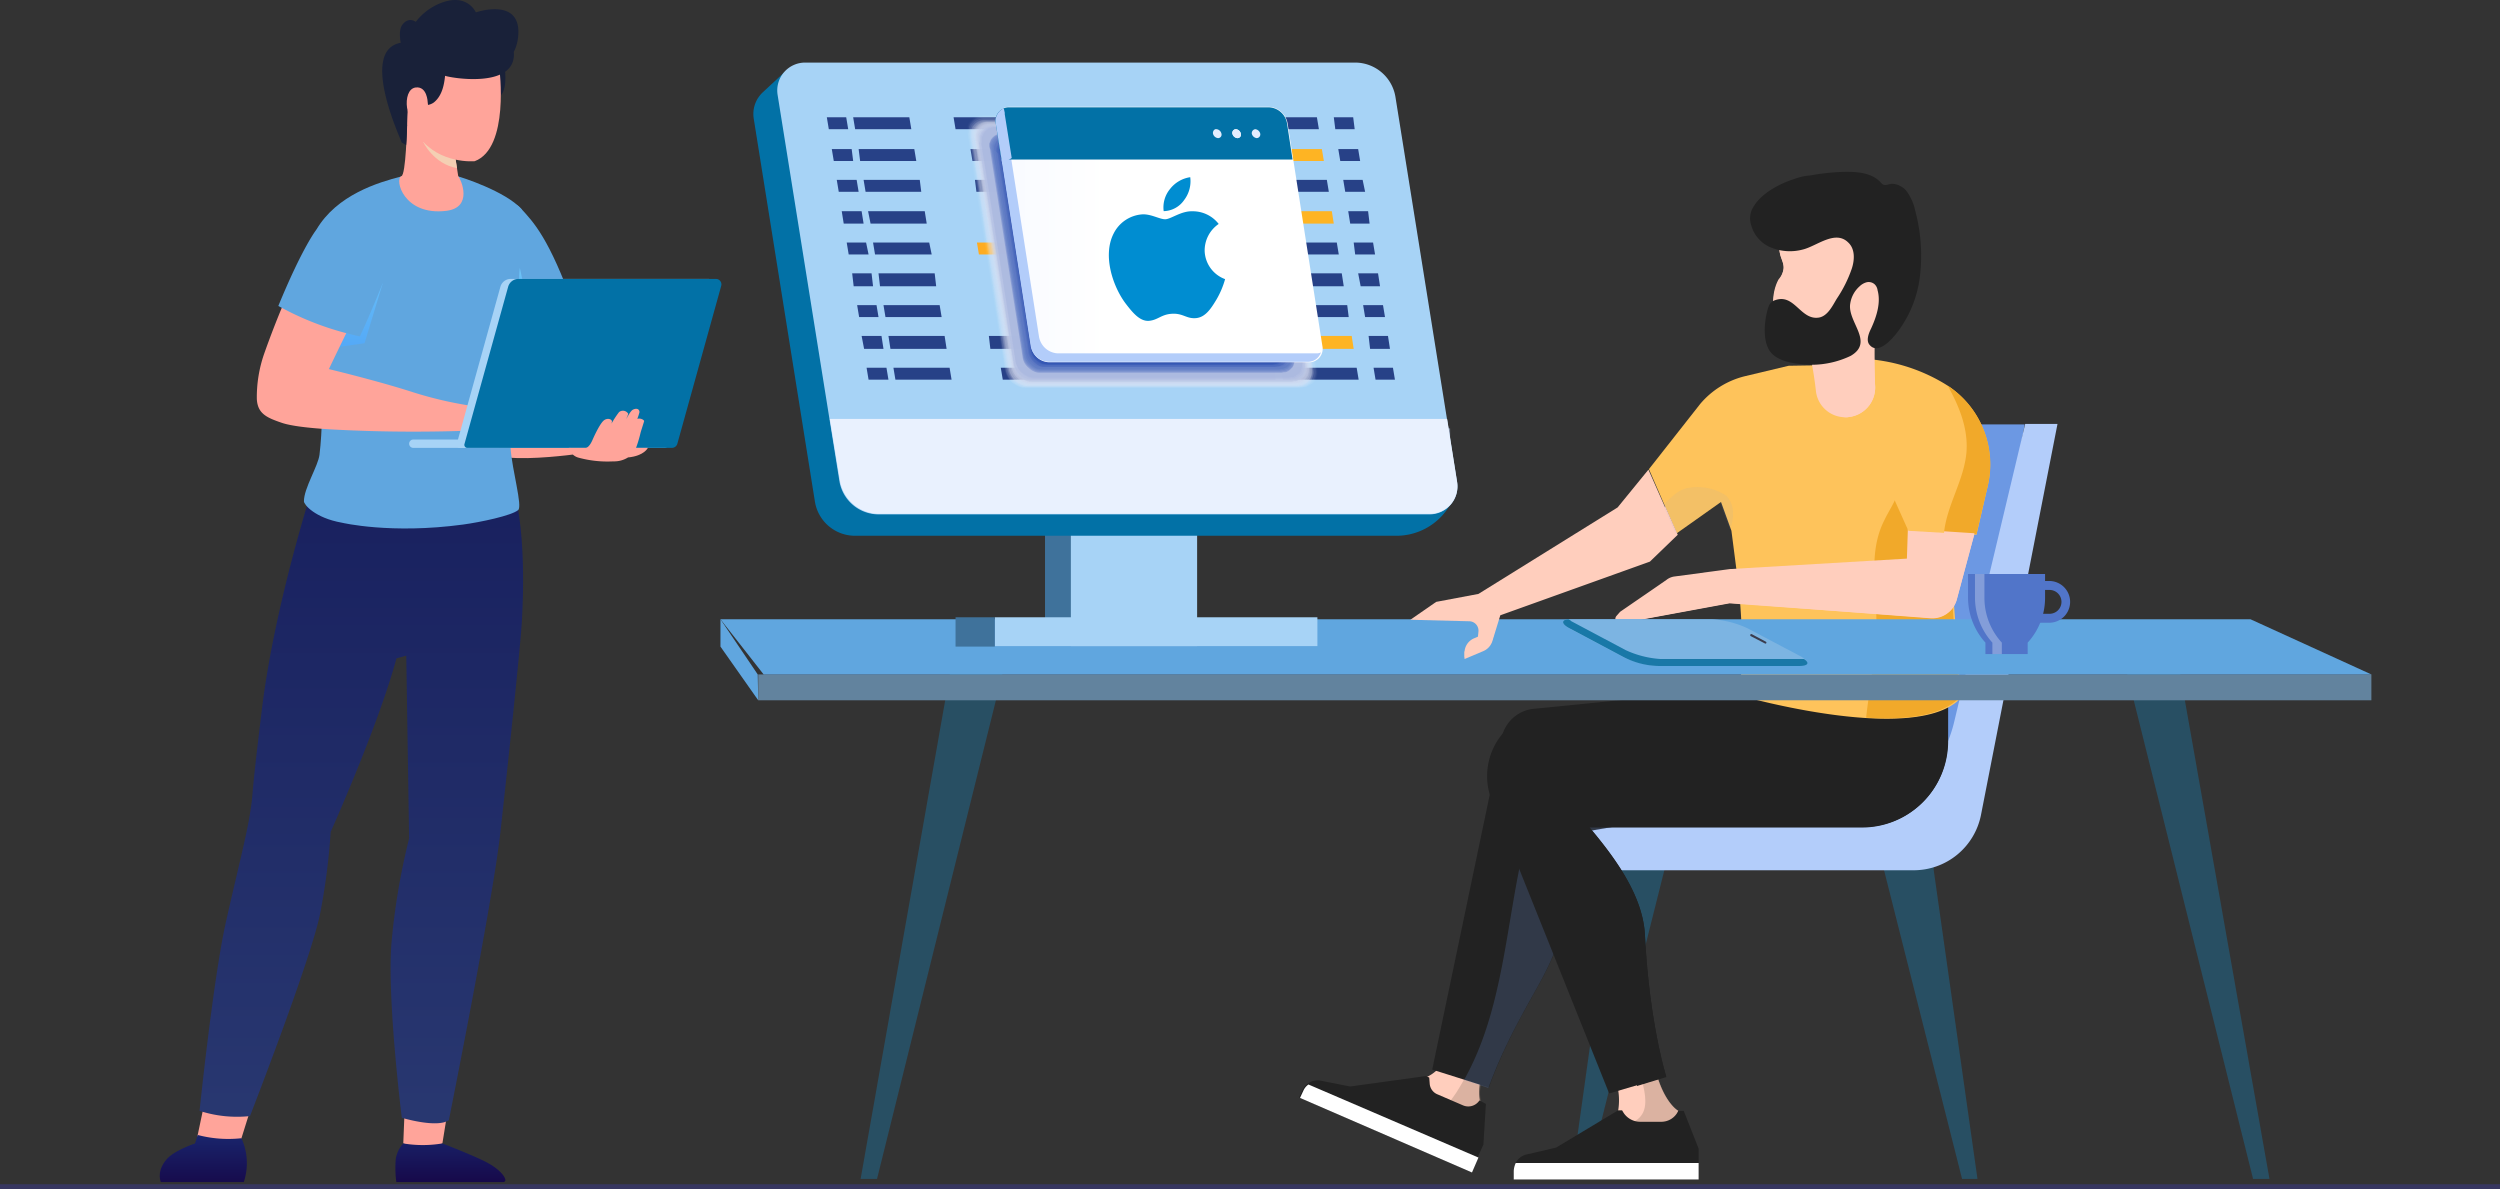<svg xmlns="http://www.w3.org/2000/svg" xmlns:xlink="http://www.w3.org/1999/xlink" width="570" height="271.11" viewBox="0 0 570 271.11">
  <rect x="0" y="0" width="570" height="271.11" fill="#333333" stroke="none"/>
  <defs>
    <linearGradient id="linear-gradient" x1="-15.671" y1="1.872" x2="-14.663" y2="1.872" gradientUnits="objectBoundingBox">
      <stop offset="0" stop-color="#e3edfe"/>
      <stop offset="1" stop-color="#bfd5fb"/>
    </linearGradient>
    <linearGradient id="linear-gradient-2" x1="-18.231" y1="2.01" x2="-17.239" y2="2.01" xlink:href="#linear-gradient"/>
    <linearGradient id="linear-gradient-3" x1="-12.32" y1="-2.276" x2="-13.146" y2="-3.407" gradientUnits="objectBoundingBox">
      <stop offset="0" stop-color="#284f63"/>
      <stop offset="1" stop-color="#3457b4"/>
    </linearGradient>
    <linearGradient id="linear-gradient-5" x1="-63.632" y1="-3.521" x2="-62.623" y2="-3.521" gradientUnits="objectBoundingBox">
      <stop offset="0.004" stop-color="#2842a2"/>
      <stop offset="0.337" stop-color="#3754b0"/>
      <stop offset="1" stop-color="#5175c9"/>
    </linearGradient>
    <linearGradient id="linear-gradient-6" x1="-26.281" y1="-1.904" x2="-25.281" y2="-1.904" xlink:href="#linear-gradient-5"/>
    <linearGradient id="linear-gradient-7" x1="-0.848" y1="45.664" x2="0.15" y2="45.664" gradientUnits="objectBoundingBox">
      <stop offset="0" stop-color="#fc7318"/>
      <stop offset="1" stop-color="#feb423"/>
    </linearGradient>
    <linearGradient id="linear-gradient-8" x1="-6.364" y1="61.347" x2="-5.367" y2="61.347" xlink:href="#linear-gradient-7"/>
    <linearGradient id="linear-gradient-9" x1="-12.131" y1="48.876" x2="-11.13" y2="48.876" xlink:href="#linear-gradient-7"/>
    <linearGradient id="linear-gradient-10" x1="-4.54" y1="27.656" x2="-3.536" y2="27.656" xlink:href="#linear-gradient-7"/>
    <linearGradient id="linear-gradient-11" x1="-0.662" y1="2.718" x2="0.339" y2="2.718" gradientUnits="objectBoundingBox">
      <stop offset="0" stop-color="#e9f1fe"/>
      <stop offset="1" stop-color="#fff"/>
    </linearGradient>
    <linearGradient id="linear-gradient-12" x1="-4.917" y1="-0.798" x2="-4.917" y2="1.191" gradientUnits="objectBoundingBox">
      <stop offset="0" stop-color="#1a2f79"/>
      <stop offset="1" stop-color="#160545"/>
    </linearGradient>
    <linearGradient id="linear-gradient-13" x1="6.55" y1="0.965" x2="6.55" y2="-0.276" gradientUnits="objectBoundingBox">
      <stop offset="0" stop-color="#283770"/>
      <stop offset="1" stop-color="#141a5a"/>
    </linearGradient>
    <linearGradient id="linear-gradient-14" x1="-0.678" y1="-0.404" x2="-0.678" y2="1.243" xlink:href="#linear-gradient-12"/>
    <linearGradient id="linear-gradient-15" x1="-32.513" y1="0.127" x2="-32.513" y2="1.272" gradientUnits="objectBoundingBox">
      <stop offset="0" stop-color="#6ec4f7"/>
      <stop offset="1" stop-color="#398ef6"/>
    </linearGradient>
    <linearGradient id="linear-gradient-16" x1="52.892" y1="-0.21" x2="54.599" y2="1.367" gradientUnits="objectBoundingBox">
      <stop offset="0" stop-color="#f4cfb3"/>
      <stop offset="1" stop-color="#f2bb9b"/>
    </linearGradient>
    <linearGradient id="linear-gradient-17" x1="-6.862" y1="-0.475" x2="-6.862" y2="2.443" xlink:href="#linear-gradient-15"/>
  </defs>
  <g id="IT_Service_Saudi_Arabia_ic_10" transform="translate(-800 -5097.734)">
    <g id="Hire_AngularJS_section_1" transform="translate(0 4125.055)">
      <g id="Group_300873" data-name="Group 300873">
        <g id="Hire_Bootstrap_section_1" transform="translate(0 -16.181)">
          <g id="Group_270231" data-name="Group 270231" transform="translate(0 28.348)">
            <rect id="Rectangle_158365" data-name="Rectangle 158365" width="570" height="1.103" transform="translate(800 1230.521)" fill="#373660"/>
          </g>
        </g>
        <g id="Group_300872" data-name="Group 300872" transform="translate(0 -7)">
          <g id="hire-wordpress-developer-1" transform="translate(1006.963 853.055)">
            <g id="Group_270233" data-name="Group 270233" transform="translate(-42.7 140.891)">
              <g id="pc" transform="translate(0 0)">
                <g id="Group_270230" data-name="Group 270230" transform="translate(0 0)">
                  <g id="XMLID_61_" transform="translate(153.896 80.688)" opacity="0.5">
                    <path id="Path_115922" data-name="Path 115922" d="M106.613,203.52V200.8h1.927v2.72h5.326v16.772H101.4V203.52Z" transform="translate(-101.4 -200.8)" fill="url(#linear-gradient)"/>
                    <rect id="XMLID_62_" width="1.7" height="16.772" transform="translate(0.907 2.72)" fill="#b3cdfa"/>
                  </g>
                  <g id="XMLID_64_" transform="translate(141.544 86.014)" opacity="0.5">
                    <path id="Path_115923" data-name="Path 115923" d="M94.466,207.54V205.5h1.36v2.04h3.853v12.126H90.5V207.54Z" transform="translate(-90.5 -205.5)" fill="url(#linear-gradient-2)"/>
                    <rect id="XMLID_75_" width="1.247" height="12.126" transform="translate(0.793 2.04)" fill="#b3cdfa"/>
                  </g>
                  <g id="Group_270219" data-name="Group 270219" transform="translate(0 24.909)">
                    <g id="XMLID_89_" transform="translate(194.014 57.479)">
                      <path id="Path_115958" data-name="Path 115958" d="M235.955,202.4H198.1l-29.8,95.874h51Z" transform="translate(-132.602 -202.287)" fill="#6c98e3"/>
                      <path id="XMLID_91_" d="M211.1,292.367l9.973,70.375h-3.513L199.2,290.1h11.786Z" transform="translate(-128.485 -190.6)" fill="url(#linear-gradient-3)"/>
                      <path id="XMLID_90_" d="M146.659,292.367,136.8,362.742h3.513L158.559,290.1H146.886Z" transform="translate(-136.8 -190.6)" fill="url(#linear-gradient-3)"/>
                      <path id="Path_115959" data-name="Path 115959" d="M143.4,293.641h50.883A30.417,30.417,0,0,0,223.861,270.3l16.206-68h7.366l-17.452,89.187a15.652,15.652,0,0,1-15.3,12.579H138.3v-5.44A5.208,5.208,0,0,1,143.4,293.641Z" transform="translate(-136.6 -202.3)" fill="#b3cdfa"/>
                    </g>
                    <g id="Group_270207" data-name="Group 270207" transform="translate(131.911 117.202)">
                      <path id="XMLID_88_" d="M108.658,340.926l10.2,3.06,1.02-3.513s-1.587-5.213,4.08-13.712c1.473-2.266-10.2-3.06-10.2-3.06s.34,8.273-6.006,11.333C106.391,335.6,108.658,340.926,108.658,340.926Z" transform="translate(-78.626 -245.845)" fill="#ffcebd"/>
                      <g id="XMLID_67_" transform="translate(33.431 78.875)" opacity="0.4">
                        <path id="Path_115960" data-name="Path 115960" d="M118.3,343.865l-6.8-2.04c.793-1.02,1.587-2.153,2.38-3.286a65.644,65.644,0,0,0,6.686-13.939c2.153.567,3.626,1.133,3.06,2.153-5.666,8.613-4.08,13.712-4.08,13.712Z" transform="translate(-111.5 -324.6)" fill="#a58877"/>
                      </g>
                      <path id="XMLID_66_" d="M208.64,276.985l-66.749,11.559s1.587,13.033-6.573,30.371c-2.833,6.006-8.953,14.959-13.6,27.651l-12.919-4.08,15.866-75.815a8.3,8.3,0,0,1,7.48-6.46L184.275,255Z" transform="translate(-78.429 -255)" fill="#222"/>
                      <g id="XMLID_63_" transform="translate(37.624 12.126)" opacity="0.2">
                        <path id="Path_115961" data-name="Path 115961" d="M129.026,289.612c.793-3.626,2.153-7.48,5.1-9.633,2.493-1.813,5.666-2.153,8.726-2.38a146.108,146.108,0,0,0,43.517-11.9l9.406,12.013-54.85,9.519s1.587,13.032-6.573,30.371c-2.833,6.006-8.953,14.959-13.6,27.651l-5.553-1.813C124.266,327.349,124.719,307.631,129.026,289.612Z" transform="translate(-115.2 -265.7)" fill="#6c98e3"/>
                      </g>
                      <path id="XMLID_60_" d="M149.226,348.578l10.2-3.173.793-3.173s-4.533-2.38-6.12-14.052c-.453-2.606-10.2,3.173-10.2,3.173a14.191,14.191,0,0,1,2.607,10.879C146.167,343.932,149.226,348.578,149.226,348.578Z" transform="translate(-73.751 -245.338)" fill="#ffcebd"/>
                      <g id="XMLID_58_" transform="translate(74.908 82.17)" opacity="0.4">
                        <path id="Path_115962" data-name="Path 115962" d="M153.54,328.179c1.7,11.673,6.12,14.052,6.12,14.052l-.793,3.173-10.2,3.173s-.227-.34-.567-.793c.34-.907,0-2.38.907-2.833,6.346-2.607,1.247-11.106.567-16.659C151.726,327.386,153.426,327.159,153.54,328.179Z" transform="translate(-148.1 -327.508)" fill="#a58877"/>
                      </g>
                      <path id="XMLID_57_" d="M224.962,255v12.579a19.54,19.54,0,0,1-19.605,19.605H143.141c6.12,7.253,12.239,15.752,12.692,24.592,1.02,20.172,4.873,32.3,4.873,32.3l-13.032,3.853-26.745-66.749a15.021,15.021,0,0,1,13.939-20.625h48.277l-.34-5.553Z" transform="translate(-76.959 -255)" fill="#222"/>
                      <path id="XMLID_56_" d="M163.957,340.513l3.4,8.613v6.913H125.2v-1.927a3.745,3.745,0,0,1,2.833-3.626l6.8-1.587L149,340.4h.907l.34.567a4.526,4.526,0,0,0,3.74,2.04h4.76a4.233,4.233,0,0,0,3.966-2.493h1.247Z" transform="translate(-76.243 -243.62)" fill="#222"/>
                      <path id="XMLID_55_" d="M167.357,351v3.74H125.2v-1.927a4.751,4.751,0,0,1,.453-1.813h41.7Z" transform="translate(-76.243 -242.207)" fill="#fff"/>
                      <path id="XMLID_54_" d="M124.61,339.846l-.567,9.293-2.833,6.233L82,338.373l.793-1.7a3.811,3.811,0,0,1,3.966-2.153l6.913,1.36L110.9,333.5l.793.34.113,1.473a2.846,2.846,0,0,0,1.813,2.38l5.78,2.493a3.036,3.036,0,0,0,3.74-1.133h0Z" transform="translate(-82 -244.539)" fill="#222"/>
                      <path id="XMLID_53_" d="M122.884,351.859l-1.473,3.4-39.211-17,.793-1.7a3.332,3.332,0,0,1,1.133-1.36Z" transform="translate(-81.973 -244.313)" fill="#fff"/>
                      <g id="XMLID_51_" transform="translate(59.959 0.113)">
                        <path id="Path_115963" data-name="Path 115963" d="M135.465,287.851c1.36-3.853,5.1-6.233,8.839-7.253,3.853-1.02,7.933-.907,11.786-1.02a110.925,110.925,0,0,0,23.685-2.833c6.346-1.36,12.579-3.4,17.905-7.026,4.986-3.513,8.953-8.613,10.086-14.619H222.84v12.579a19.54,19.54,0,0,1-19.605,19.605h-62.1c6.12,7.253,12.239,15.752,12.692,24.592,1.02,20.172,4.873,32.3,4.873,32.3l-6.686,2.04a100.1,100.1,0,0,0-1.473-14.166c-1.36-8.386-2.833-16.886-7.14-24.138C139.432,301.564,132.972,294.877,135.465,287.851Z" transform="translate(-134.909 -255.1)" fill="#222"/>
                      </g>
                    </g>
                    <g id="Group_270214" data-name="Group 270214" transform="translate(204.05)">
                      <path id="XMLID_50_" d="M184.245,190.627l-9.973,2.38a19.365,19.365,0,0,0-10.2,6.346L152.4,214.2l6.346,14.619,10.086-7.14,2.38,6.573,1.473,11.446a121.356,121.356,0,0,1,.68,22.212v3.966s40,11.446,50.2.453L219.6,214.085,198.41,190.4Z" transform="translate(-144.758 -146.407)" fill="#fec35b"/>
                      <g id="Group_270208" data-name="Group 270208" transform="translate(57.166 63.132)">
                        <path id="Path_115964" data-name="Path 115964" d="M198.14,239.486c-.34-5.553-.453-10.879,2.153-15.979,1.02-2.153,2.38-3.966,3.06-6.346a39.688,39.688,0,0,0,.793-5.1,6.377,6.377,0,0,1,2.606-4.306c1.813-1.02,3.286-.227,4.306,1.02.453.453,2.38,2.38,2.38,2.946,0,.453,3.966,52.243,3.966,52.243-3.966,4.306-12.466,5.213-21.305,4.646.907-8.273,2.72-16.546,2.266-24.932C198.367,242.433,198.253,240.959,198.14,239.486Z" transform="translate(-196.1 -207.288)" fill="#f1a92a"/>
                      </g>
                      <path id="XMLID_49_" d="M227.527,224.533l-4.08,15.186a5.772,5.772,0,0,1-6.006,4.08l-45.67-3.513-24.932,4.646a1.01,1.01,0,0,1-.907-1.7l.793-.907,10.539-7.253a3.725,3.725,0,0,1,1.813-.793l12.692-1.7,40.344-2.38.227-6.8Z" transform="translate(-145.656 -142.009)" fill="#ffcebd"/>
                      <path id="XMLID_48_" d="M192.983,189l3.173.227A39.907,39.907,0,0,1,214.4,194.78h0a21.553,21.553,0,0,1,10.086,23.232l-2.606,11.333-15.526-.907L194.23,201.466C194.116,201.239,188.9,191.38,192.983,189Z" transform="translate(-139.557 -146.593)" fill="#fec35b"/>
                      <path id="XMLID_47_" d="M200.239,176.1a177.549,177.549,0,0,0-.34,20.852,6.768,6.768,0,0,1-5.893,7.253h0a6.717,6.717,0,0,1-7.593-5.893c-.567-4.986-1.587-11.106-3.513-12.466Z" transform="translate(-140.693 -148.312)" fill="#ffcebd"/>
                      <g id="Group_270209" data-name="Group 270209" transform="translate(51.953 27.788)">
                        <path id="Path_115965" data-name="Path 115965" d="M199.093,176.1a177.551,177.551,0,0,0-.34,20.852,6.768,6.768,0,0,1-5.893,7.253,2.762,2.762,0,0,1-1.36,0,6.932,6.932,0,0,0,.567-1.36c1.02-3.626-.567-7.593.453-11.219.68-2.493,2.38-4.76,3.286-7.253a13.36,13.36,0,0,0,.113-6.346Z" transform="translate(-191.5 -176.1)" fill="#ffcebd"/>
                      </g>
                      <g id="XMLID_45_" transform="translate(36.051 5.839)">
                        <path id="Path_115966" data-name="Path 115966" d="M178.864,167.008a11.209,11.209,0,0,1,.793-2.946,48.882,48.882,0,0,1,3.06-5.553l.567.34a12.741,12.741,0,0,1,12.239-1.02,16.848,16.848,0,0,1,8.613,9.066,19.916,19.916,0,0,1-15.526,27.651c-2.38.34-5.213.113-6.8-1.7a11.6,11.6,0,0,1-1.587-2.493c-2.267-4.533-4.08-9.973-1.473-14.846a5.315,5.315,0,0,0,1.02-2.493c.113-1.133-.567-2.267-.793-3.286A7.337,7.337,0,0,1,178.864,167.008Z" transform="translate(-177.468 -156.732)" fill="#ffcebd"/>
                      </g>
                      <g id="Group_270210" data-name="Group 270210" transform="translate(74.958 48.753)">
                        <path id="Path_115967" data-name="Path 115967" d="M219.166,228.484l-7.366-.453V227.8c.793-6.346,4.646-11.9,5.1-18.245.34-5.326-1.7-10.313-4.306-14.959a21.429,21.429,0,0,1,9.179,22.778Z" transform="translate(-211.8 -194.6)" fill="#f1a92a"/>
                      </g>
                      <g id="Group_270211" data-name="Group 270211" transform="translate(1.41 81.958)">
                        <path id="Path_115968" data-name="Path 115968" d="M171.492,240.332,146.9,244.865a2.708,2.708,0,0,1,.567-1.587c1.247-1.927,3.966-1.927,6.233-1.927a35.25,35.25,0,0,0,9.066-1.473c3.06-.793,5.893-2.153,9.066-2.72a49.227,49.227,0,0,1,12.919-.34c5.78.453,11.673.793,17.565,1.133,3.173.227,6.346.453,9.406-.34s6.006-2.493,7.366-5.326c1.247-2.493,1.02-5.553,1.36-8.386l6.913.453-4.08,15.186a5.772,5.772,0,0,1-6.006,4.08Z" transform="translate(-146.9 -223.9)" fill="#ffcebd"/>
                      </g>
                      <g id="Group_270212" data-name="Group 270212" transform="translate(35.938 5.803)">
                        <path id="Path_115969" data-name="Path 115969" d="M179.784,172.906c.113-1.133-.567-2.267-.793-3.286a6.644,6.644,0,0,1-.113-2.606,11.209,11.209,0,0,1,.793-2.946,48.885,48.885,0,0,1,3.06-5.553l.567.34A12.079,12.079,0,0,1,189.3,156.7l4.986,7.366c-.227,1.927-1.927,3.06-3.626,3.853-2.153.907-4.193,1.813-6.346,2.946a16.589,16.589,0,0,0-1.473,1.02,5.773,5.773,0,0,0-.793,1.927,23.984,23.984,0,0,1-1.247,2.38c-.68.793-1.587,1.7-1.02,2.606.227.453.68.68.907.907,1.133,1.133,1.133,2.946.793,4.533-.34,1.473-.68,3.853-1.7,4.986-2.606-3.74-3.286-9.973-1.133-13.826A4.617,4.617,0,0,0,179.784,172.906Z" transform="translate(-177.369 -156.7)" fill="#ffcebd"/>
                      </g>
                      <g id="Group_270213" data-name="Group 270213" transform="translate(30.706)">
                        <path id="Path_115970" data-name="Path 115970" d="M173.6,159.422c1.927-3.173,6.346-5.326,9.293-6.233a12.956,12.956,0,0,1,3.626-.793,50.969,50.969,0,0,1,7.14-.793c3.286-.113,6.913.113,8.953,2.493.907,1.02,1.587.113,2.833.227a4.614,4.614,0,0,1,2.833,1.473,11.429,11.429,0,0,1,2.153,4.76,39.446,39.446,0,0,1,.907,15.866,26.1,26.1,0,0,1-4.08,10.426c-1.02,1.587-4.986,6.913-7.253,4.193-.793-.907-.34-2.38.34-3.74,1.247-2.72,2.267-5.893,1.473-8.726a2.237,2.237,0,0,0-.68-1.36,2.037,2.037,0,0,0-1.813-.453,3.653,3.653,0,0,0-1.587.907,6.562,6.562,0,0,0-2.153,3.966c-.68,4.193,5.553,8.726.113,11.9a20.8,20.8,0,0,1-9.066,2.04c-2.833-.113-6.913-.453-8.953-2.606-2.267-2.38-1.7-7.593-.793-10.426a5.526,5.526,0,0,1,.34-.793,2.376,2.376,0,0,1,1.247-.907c4.42-1.587,5.78,4.646,9.973,3.966,2.04-.34,3.173-2.833,4.08-4.306a29.362,29.362,0,0,0,3.4-6.8c.68-2.04.793-4.533-.793-6.006-2.946-2.946-7.14.793-10.313,1.587a11.4,11.4,0,0,1-7.026-.34,7.653,7.653,0,0,1-4.76-5.1A4.96,4.96,0,0,1,173.6,159.422Z" transform="translate(-172.752 -151.58)" fill="#222"/>
                      </g>
                    </g>
                    <g id="Group_270215" data-name="Group 270215" transform="translate(0 102.016)">
                      <path id="Path_115971" data-name="Path 115971" d="M214.406,246.807l21.532,121.825H232.2L201.6,245.9Z" transform="translate(117.239 -241.027)" fill="#284f63"/>
                      <path id="Path_115972" data-name="Path 115972" d="M15.332,246.807-6.2,368.632h3.74L28.024,245.9Z" transform="translate(38.158 -241.027)" fill="#284f63"/>
                      <path id="Path_115973" data-name="Path 115973" d="M-26.8,258.593H341V252.7H-26.8Z" transform="translate(35.413 -240.121)" fill="#62839e"/>
                      <path id="Path_115974" data-name="Path 115974" d="M342.008,254.179,314.447,241.6H-34.4l9.843,12.579Z" transform="translate(34.4 -241.6)" fill="#60a6df"/>
                      <path id="Path_115975" data-name="Path 115975" d="M-25.787,260.072-34.4,247.833V241.6l8.5,12.579Z" transform="translate(34.4 -241.6)" fill="#60a6df"/>
                    </g>
                    <path id="XMLID_44_" d="M158.683,211.5l-7.026,8.613-31.731,19.719-9.633,1.813-5.893,4.08,13.372.34a2.147,2.147,0,0,1,2.153,2.38l-.113,1.133-.793.34a3.557,3.557,0,0,0-2.267,3.286v1.133l4.306-1.813a3.7,3.7,0,0,0,2.04-2.267l1.587-5.78L158.8,232.239l6.346-6.12Z" transform="translate(52.896 -143.595)" fill="#ffcebd"/>
                    <g id="Group_270216" data-name="Group 270216" transform="translate(169.649 76.291)">
                      <path id="Path_115976" data-name="Path 115976" d="M121.646,247.118a7.192,7.192,0,0,0,.227-2.72,5.264,5.264,0,0,1,.68-2.606,10.549,10.549,0,0,1,3.74-2.946,33.711,33.711,0,0,1,5.326-2.72c4.306-1.587,8.613-3.966,13.146-4.986,1.36-.34,2.606-.567,3.966-.793a33.85,33.85,0,0,1,3.626-1.02,13.909,13.909,0,0,0,2.946-1.36c2.493-1.813,3.173-5.44,4.986-8.046a3.983,3.983,0,0,1,.793-1.02l2.833,6.46-6.346,6.12-34.111,12.239-1.813,5.893a3.67,3.67,0,0,1-2.04,2.267l-4.306,1.813v-1.7c1.02-.567,2.267-.907,3.286-1.473C119.833,249.5,121.08,248.591,121.646,247.118Z" transform="translate(-115.3 -218.9)" fill="#ffcebd"/>
                    </g>
                    <g id="Group_270218" data-name="Group 270218" transform="translate(214.979 71.782)" opacity="0.2">
                      <g id="Group_270217" data-name="Group 270217" transform="translate(0)" opacity="0.4">
                        <path id="Path_115977" data-name="Path 115977" d="M169.579,216.937a5.615,5.615,0,0,1,1.587,3.513,9.122,9.122,0,0,1-.567,3.853c0,.113-.113.227-.113.34l-2.267-6.12-10.086,7.14L155.3,219.2a15.442,15.442,0,0,1,1.927-1.927,8.734,8.734,0,0,1,3.06-1.927,12.069,12.069,0,0,1,9.293,1.587Z" transform="translate(-155.3 -214.921)" fill="#6c98e3"/>
                      </g>
                    </g>
                  </g>
                  <g id="Group_270221" data-name="Group 270221" transform="translate(192.105 126.925)">
                    <path id="Path_115978" data-name="Path 115978" d="M188.814,252.139c2.38,0,2.493-.907.567-2.04l-12.239-6.46a22.187,22.187,0,0,0-8.046-2.04H137.024c-2.38,0-2.493.793-.567,2.04l12.352,6.573a22.187,22.187,0,0,0,8.046,2.04l31.958-.113Z" transform="translate(-135.116 -241.6)" fill="#7cb4e2"/>
                    <path id="Path_115979" data-name="Path 115979" d="M136.342,241.6a2.372,2.372,0,0,1,.68.453l12.353,6.573a22.187,22.187,0,0,0,8.046,2.04h32.638c1.36.907.907,1.587-1.133,1.587H156.967a18.02,18.02,0,0,1-8.046-2.04l-12.352-6.573C134.642,242.62,134.755,241.713,136.342,241.6Z" transform="translate(-135.113 -241.6)" fill="#1978a7"/>
                    <g id="Group_270220" data-name="Group 270220" transform="translate(42.659 3.353)">
                      <path id="Path_115980" data-name="Path 115980" d="M176.205,246.759c.113,0,.227,0,.227-.113a.217.217,0,0,0-.113-.34l-3.173-1.7a.253.253,0,0,0-.227.453l3.286,1.7Z" transform="translate(-172.759 -244.559)" fill="#3a3c4e"/>
                    </g>
                  </g>
                  <g id="XMLID_33_" transform="translate(284.448 116.612)">
                    <g id="XMLID_40_" transform="translate(15.752 1.587)">
                      <g id="XMLID_41_">
                        <g id="XMLID_42_">
                          <path id="XMLID_43_" d="M230.5,243.419h2.833a4.76,4.76,0,0,0,0-9.519h-1.927v2.04h1.927a2.72,2.72,0,1,1,0,5.44H230.5Z" transform="translate(-230.5 -233.9)" fill="url(#linear-gradient-5)"/>
                        </g>
                      </g>
                    </g>
                    <g id="XMLID_37_">
                      <g id="XMLID_38_">
                        <path id="XMLID_39_" d="M216.6,232.5h17.565v5.44a15.11,15.11,0,0,1-3.966,10.2h0v2.606h-9.633v-2.606h0a15.327,15.327,0,0,1-3.966-10.2V232.5Z" transform="translate(-216.6 -232.5)" fill="url(#linear-gradient-6)"/>
                      </g>
                    </g>
                    <g id="XMLID_34_" transform="translate(1.587)" opacity="0.29">
                      <g id="XMLID_35_">
                        <path id="XMLID_36_" d="M220.153,232.5v5.44a15.11,15.11,0,0,0,3.966,10.2h0v2.606h-2.153v-2.606h0A15.327,15.327,0,0,1,218,237.94V232.5Z" transform="translate(-218 -232.5)" fill="#fff"/>
                      </g>
                    </g>
                  </g>
                  <g id="Group_270222" data-name="Group 270222" transform="translate(7.508)">
                    <rect id="Rectangle_159482" data-name="Rectangle 159482" width="33.658" height="38.757" transform="translate(66.494 92.247)" fill="#3f729b"/>
                    <path id="Path_115981" data-name="Path 115981" d="M36.1,251.811H64.885V210.9H36.1Z" transform="translate(36.287 -118.766)" fill="#a7d3f6"/>
                    <path id="Path_115982" data-name="Path 115982" d="M-4.572,237.22H119.067a14.123,14.123,0,0,0,11.333-6.006l1.587-2.38-18.925-86.808a9.338,9.338,0,0,0-9.066-7.819L-20.777,131.6l-4.873,4.533a6.74,6.74,0,0,0-2.04,6.006L-13.751,229.4A9.262,9.262,0,0,0-4.572,237.22Z" transform="translate(27.775 -129.333)" fill="#0271a6"/>
                    <path id="Path_115983" data-name="Path 115983" d="M.343,232.613H125.681a6.353,6.353,0,0,0,6.346-7.366l-14.052-87.827a9.338,9.338,0,0,0-9.066-7.819H-16.543a6.353,6.353,0,0,0-6.346,7.366l14.052,87.827A9.079,9.079,0,0,0,.343,232.613Z" transform="translate(28.413 -129.6)" fill="#a7d3f6"/>
                    <path id="Path_115984" data-name="Path 115984" d="M130.617,215.579a6.3,6.3,0,0,1-6.346,7.366H-1.067a9.062,9.062,0,0,1-9.066-7.819L-12.4,201.3H128.351Z" transform="translate(29.824 -120.045)" fill="#e9f1fe"/>
                    <path id="Path_115985" data-name="Path 115985" d="M20.8,247.773H94.348V241.2H20.8Z" transform="translate(34.248 -114.728)" fill="#a7d3f6"/>
                    <rect id="Rectangle_159483" data-name="Rectangle 159483" width="8.953" height="6.686" transform="translate(46.095 126.472)" fill="#3f729b"/>
                  </g>
                  <g id="Group_270224" data-name="Group 270224" transform="translate(24.252 12.466)">
                    <path id="Path_115987" data-name="Path 115987" d="M89.34,143.32h4.42l-.34-2.72H89Z" transform="translate(26.592 -140.6)" fill="#274187"/>
                    <path id="Path_115988" data-name="Path 115988" d="M90.353,149.72h4.533L94.433,147H89.9Z" transform="translate(26.712 -139.747)" fill="#274187"/>
                    <path id="Path_115989" data-name="Path 115989" d="M91.353,155.92h4.533l-.567-2.72H90.9Z" transform="translate(26.845 -138.921)" fill="#274187"/>
                    <path id="Path_115990" data-name="Path 115990" d="M92.353,162.333h4.42l-.34-2.833H91.9Z" transform="translate(26.979 -138.081)" fill="#274187"/>
                    <path id="Path_115991" data-name="Path 115991" d="M93.34,168.52h4.533l-.453-2.72H93Z" transform="translate(27.125 -137.242)" fill="#274187"/>
                    <path id="Path_115992" data-name="Path 115992" d="M94.467,174.946h4.42L98.433,172H93.9Z" transform="translate(27.245 -136.416)" fill="#274187"/>
                    <path id="Path_115993" data-name="Path 115993" d="M95.353,181.12h4.533l-.453-2.72H94.9Z" transform="translate(27.378 -135.563)" fill="#274187"/>
                    <path id="Path_115994" data-name="Path 115994" d="M96.34,187.546h4.533l-.453-2.946H96Z" transform="translate(27.525 -134.737)" fill="#274187"/>
                    <path id="Path_115995" data-name="Path 115995" d="M97.453,193.72h4.42L101.42,191H97Z" transform="translate(27.658 -133.884)" fill="#274187"/>
                    <path id="Path_115996" data-name="Path 115996" d="M-12.547,143.32h4.42l-.453-2.72H-13Z" transform="translate(13 -140.6)" fill="#274187"/>
                    <path id="Path_115997" data-name="Path 115997" d="M-11.547,149.72h4.42l-.34-2.72H-12Z" transform="translate(13.133 -139.747)" fill="#274187"/>
                    <path id="Path_115998" data-name="Path 115998" d="M-10.547,155.92h4.533l-.453-2.72H-11Z" transform="translate(13.267 -138.921)" fill="#274187"/>
                    <path id="Path_115999" data-name="Path 115999" d="M-9.547,162.333h4.533l-.453-2.833H-10Z" transform="translate(13.4 -138.081)" fill="#274187"/>
                    <path id="Path_116000" data-name="Path 116000" d="M-8.547,168.52h4.533l-.567-2.72H-9Z" transform="translate(13.533 -137.242)" fill="#274187"/>
                    <path id="Path_116001" data-name="Path 116001" d="M-7.56,174.946h4.42L-3.48,172H-7.9Z" transform="translate(13.68 -136.416)" fill="#274187"/>
                    <path id="Path_116002" data-name="Path 116002" d="M-6.447,181.12h4.42l-.453-2.72H-6.9Z" transform="translate(13.813 -135.563)" fill="#274187"/>
                    <path id="Path_116003" data-name="Path 116003" d="M-5.433,187.546h4.42l-.453-2.946H-6Z" transform="translate(13.933 -134.737)" fill="#274187"/>
                    <path id="Path_116004" data-name="Path 116004" d="M-4.547,193.72H-.014L-.467,191H-5Z" transform="translate(14.066 -133.884)" fill="#274187"/>
                    <path id="Path_116005" data-name="Path 116005" d="M-7.247,143.32H5.559l-.453-2.72H-7.7Z" transform="translate(13.706 -140.6)" fill="#274187"/>
                    <path id="Path_116006" data-name="Path 116006" d="M-6.26,149.72H6.546L6.092,147H-6.6Z" transform="translate(13.853 -139.747)" fill="#274187"/>
                    <path id="Path_116007" data-name="Path 116007" d="M-5.147,155.92H7.546l-.34-2.72H-5.6Z" transform="translate(13.986 -138.921)" fill="#274187"/>
                    <path id="Path_116008" data-name="Path 116008" d="M-4.133,162.333H8.672L8.219,159.5H-4.7Z" transform="translate(14.106 -138.081)" fill="#274187"/>
                    <path id="Path_116009" data-name="Path 116009" d="M-3.247,168.52H9.672l-.567-2.72H-3.7Z" transform="translate(14.239 -137.242)" fill="#274187"/>
                    <path id="Path_116010" data-name="Path 116010" d="M-2.26,174.946H10.546L10.206,172H-2.6Z" transform="translate(14.386 -136.416)" fill="#274187"/>
                    <path id="Path_116011" data-name="Path 116011" d="M-1.147,181.12H11.659l-.453-2.72H-1.6Z" transform="translate(14.519 -135.563)" fill="#274187"/>
                    <path id="Path_116012" data-name="Path 116012" d="M-.147,187.546H12.659l-.453-2.946H-.6Z" transform="translate(14.652 -134.737)" fill="#274187"/>
                    <path id="Path_116013" data-name="Path 116013" d="M.853,193.72H13.659L13.206,191H.4Z" transform="translate(14.786 -133.884)" fill="#274187"/>
                    <path id="Path_116014" data-name="Path 116014" d="M12.953,143.32H61l-.453-2.72H12.5Z" transform="translate(16.398 -140.6)" fill="#274187"/>
                    <path id="Path_116015" data-name="Path 116015" d="M16.353,149.72H75.283L74.716,147H15.9Z" transform="translate(16.851 -139.747)" fill="#274187"/>
                    <path id="Path_116016" data-name="Path 116016" d="M17.14,155.92H71.31l-.453-2.72H16.8Z" transform="translate(16.971 -138.921)" fill="#274187"/>
                    <path id="Path_116017" data-name="Path 116017" d="M23.167,162.333H84.816l-.453-2.833H22.6Z" transform="translate(17.744 -138.081)" fill="#274187"/>
                    <path id="Path_116018" data-name="Path 116018" d="M17.653,168.52h51.9l-.567-2.72H17.2Z" transform="translate(17.024 -137.242)" fill="url(#linear-gradient-7)"/>
                    <path id="Path_116019" data-name="Path 116019" d="M25.967,174.946h54.4L80.023,172H25.4Z" transform="translate(18.117 -136.416)" fill="#274187"/>
                    <path id="Path_116020" data-name="Path 116020" d="M30.253,181.12H88.729l-.453-2.72H29.8Z" transform="translate(18.703 -135.563)" fill="#274187"/>
                    <path id="Path_116021" data-name="Path 116021" d="M19.94,187.546H72.183L71.73,184.6H19.6Z" transform="translate(17.344 -134.737)" fill="#274187"/>
                    <path id="Path_116022" data-name="Path 116022" d="M22.453,193.72H84.669L84.216,191H22Z" transform="translate(17.664 -133.884)" fill="#274187"/>
                    <path id="Path_116023" data-name="Path 116023" d="M56.553,143.32H89.984l-.453-2.72H56.1Z" transform="translate(22.208 -140.6)" fill="#274187"/>
                    <path id="Path_116024" data-name="Path 116024" d="M69.567,149.72H89.4L88.945,147H69Z" transform="translate(23.927 -139.747)" fill="url(#linear-gradient-8)"/>
                    <path id="Path_116025" data-name="Path 116025" d="M66.353,155.92H90.945l-.453-2.72H65.9Z" transform="translate(23.514 -138.921)" fill="#274187"/>
                    <path id="Path_116026" data-name="Path 116026" d="M79.053,162.333H90.386l-.453-2.833H78.6Z" transform="translate(25.206 -138.081)" fill="url(#linear-gradient-9)"/>
                    <path id="Path_116027" data-name="Path 116027" d="M64.853,168.52H93.411l-.453-2.72H64.4Z" transform="translate(23.314 -137.242)" fill="#274187"/>
                    <path id="Path_116028" data-name="Path 116028" d="M75.253,174.946H93.159L92.705,172H74.8Z" transform="translate(24.7 -136.416)" fill="#274187"/>
                    <path id="Path_116029" data-name="Path 116029" d="M83.367,181.12h9.859l-.34-2.72H82.8Z" transform="translate(25.766 -135.563)" fill="#274187"/>
                    <path id="Path_116030" data-name="Path 116030" d="M67.24,187.546H96.478l-.453-2.946H66.9Z" transform="translate(23.647 -134.737)" fill="url(#linear-gradient-10)"/>
                    <path id="Path_116031" data-name="Path 116031" d="M78.853,193.72H96.079L95.626,191H78.4Z" transform="translate(25.18 -133.884)" fill="#274187"/>
                  </g>
                  <g id="Group_270226" data-name="Group 270226" transform="translate(56.096 11.899)">
                    <path id="Path_116043" data-name="Path 116043" d="M15.1,143.613h0v-1.02c0-.113,0-.227.113-.227v-.113c0-.113.113-.113.113-.227s.113-.227.227-.34a.111.111,0,0,1,.113-.113A3.7,3.7,0,0,1,18.5,140.1H82.076a4.728,4.728,0,0,1,4.533,3.966l8.613,54.51a3.231,3.231,0,0,1-.227,1.813c0,.113-.113.227-.113.34s-.113.227-.227.34a.244.244,0,0,1-.227.227c-.113.113-.113.227-.227.227-.113.113-.227.227-.34.227s-.113.113-.227.113a2.477,2.477,0,0,1-.567.34c-.113,0-.113.113-.227.113a.681.681,0,0,1-.453.113h-.227c-.227,0-.453.113-.793.113H28.246a4,4,0,0,1-1.587-.34,14.445,14.445,0,0,1-1.36-.793,5.586,5.586,0,0,1-1.587-2.72l-7.026-44.424h0L15.1,144.18C15.213,144.066,15.1,143.84,15.1,143.613Z" transform="translate(-15.1 -140.1)" fill="rgba(255,255,255,0)"/>
                    <path id="Path_116044" data-name="Path 116044" d="M15.3,143.713h0v-1.02c0-.113,0-.227.113-.227v-.113c0-.113.113-.113.113-.227s.113-.227.227-.34a.111.111,0,0,1,.113-.113,3.663,3.663,0,0,1,2.72-1.473H82.049a4.728,4.728,0,0,1,4.533,3.966l8.5,54.17a3.231,3.231,0,0,1-.227,1.813c0,.113-.113.227-.113.34s-.113.227-.227.34a.244.244,0,0,1-.227.227c-.113.113-.113.227-.227.227-.113.113-.227.227-.34.227s-.113.113-.227.113a2.476,2.476,0,0,1-.567.34c-.113,0-.113.113-.227.113a.681.681,0,0,1-.453.113h-.227c-.227,0-.453.113-.793.113h-62.9a4,4,0,0,1-1.587-.34,14.449,14.449,0,0,1-1.36-.793,5.586,5.586,0,0,1-1.587-2.72l-7.026-44.31h0L15.3,144.393Q15.3,144.053,15.3,143.713Z" transform="translate(-15.073 -140.087)" fill="#fafbfd" opacity="0.024"/>
                    <path id="Path_116045" data-name="Path 116045" d="M15.513,143.813h0v-1.02c0-.113,0-.227.113-.227v-.113c0-.113.113-.113.113-.227s.113-.227.227-.34a.111.111,0,0,1,.113-.113A3.663,3.663,0,0,1,18.8,140.3H81.809a4.825,4.825,0,0,1,4.533,3.966l8.5,54.056a3.231,3.231,0,0,1-.227,1.813c0,.113-.113.227-.113.34s-.113.227-.227.34a.4.4,0,0,1-.113.227c-.113.113-.113.227-.227.227-.113.113-.227.227-.34.227s-.113.113-.227.113a2.478,2.478,0,0,1-.567.34c-.113,0-.113.113-.227.113a.681.681,0,0,1-.453.113h-.227c-.227,0-.453.113-.793.113H28.432a4,4,0,0,1-1.587-.34,14.452,14.452,0,0,1-1.36-.793,5.586,5.586,0,0,1-1.587-2.72l-6.913-44.084h0L15.4,144.38A.849.849,0,0,0,15.513,143.813Z" transform="translate(-15.06 -140.073)" fill="#f5f7fb" opacity="0.049"/>
                    <path id="Path_116046" data-name="Path 116046" d="M15.6,144.013h0v-1.02c0-.113,0-.227.113-.227v-.113c0-.113.113-.113.113-.227s.113-.227.227-.34a.111.111,0,0,1,.113-.113,3.476,3.476,0,0,1,2.72-1.473H81.556a4.808,4.808,0,0,1,4.533,3.966l8.5,53.716A3.231,3.231,0,0,1,94.361,200c0,.113-.113.227-.113.34s-.113.227-.227.34a.4.4,0,0,1-.113.227c-.113.113-.113.227-.227.227l-.227.227c-.113,0-.113.113-.227.113a2.477,2.477,0,0,1-.567.34c-.113,0-.113.113-.227.113a.681.681,0,0,1-.453.113h-.227c-.227,0-.453.113-.793.113H28.632a4,4,0,0,1-1.587-.34,14.452,14.452,0,0,1-1.36-.793A5.586,5.586,0,0,1,24.1,198.3l-6.913-44.084h0L15.6,144.353Z" transform="translate(-15.033 -140.047)" fill="#f0f3fa" opacity="0.073"/>
                    <path id="Path_116047" data-name="Path 116047" d="M15.8,144.086h0v-.793c0-.113,0-.227.113-.227v-.113c0-.113.113-.113.113-.227s.113-.227.113-.34a.111.111,0,0,1,.113-.113,3.476,3.476,0,0,1,2.72-1.473H81.3a4.6,4.6,0,0,1,4.42,3.966l8.386,53.49a3.231,3.231,0,0,1-.227,1.813c0,.113-.113.227-.113.34s-.113.227-.227.34a.4.4,0,0,1-.113.227c-.113.113-.113.227-.227.227l-.227.227c-.113,0-.113.113-.227.113a2.477,2.477,0,0,1-.567.34c-.113,0-.113.113-.227.113a.681.681,0,0,1-.453.113h-.227c-.227,0-.453.113-.68.113h-62.1a4,4,0,0,1-1.587-.34,14.449,14.449,0,0,1-1.36-.793,5.586,5.586,0,0,1-1.587-2.72l-6.573-43.63h0L15.8,144.88Z" transform="translate(-15.007 -140.007)" fill="#ebeff8" opacity="0.098"/>
                    <path id="Path_116048" data-name="Path 116048" d="M16,144.16h0v-.68c0-.113,0-.227.113-.227v-.113c0-.113.113-.113.113-.227s.113-.227.113-.34a.111.111,0,0,1,.113-.113,3.377,3.377,0,0,1,2.72-1.36h62.1a4.6,4.6,0,0,1,4.42,3.853l8.386,53.15a2.849,2.849,0,0,1-.227,1.7c0,.113-.113.227-.113.34s-.113.227-.227.34c0,.113-.113.113-.113.227-.113.113-.113.227-.227.227l-.227.227c-.113,0-.113.113-.227.113a2.478,2.478,0,0,1-.567.34c-.113,0-.113,0-.227.113a.681.681,0,0,1-.453.113h-.227c-.227,0-.453.113-.68.113H28.806a4,4,0,0,1-1.587-.34,14.456,14.456,0,0,1-1.36-.793,5.586,5.586,0,0,1-1.587-2.72l-6.8-43.4h0L16,144.953C16,144.613,16,144.386,16,144.16Z" transform="translate(-14.98 -139.967)" fill="#e6ebf6" opacity="0.122"/>
                    <path id="Path_116049" data-name="Path 116049" d="M16.1,144.26h0v-.68c0-.113,0-.227.113-.227v-.113c0-.113.113-.113.113-.227s.113-.227.113-.34a.111.111,0,0,1,.113-.113,3.377,3.377,0,0,1,2.72-1.36H81.149a4.6,4.6,0,0,1,4.42,3.853l8.273,52.923a2.849,2.849,0,0,1-.227,1.7c0,.113-.113.227-.113.34s-.113.227-.227.34c0,.113-.113.113-.113.227l-.227.227-.227.227c-.113,0-.113.113-.227.113a2.478,2.478,0,0,1-.567.34c-.113,0-.113,0-.227.113a.681.681,0,0,1-.453.113h-.227c-.227,0-.453.113-.68.113H28.906a4,4,0,0,1-1.587-.34,5.358,5.358,0,0,1-1.36-.793,5.586,5.586,0,0,1-1.587-2.72l-6.8-43.177h0L16.1,145.053Z" transform="translate(-14.967 -139.953)" fill="#e1e6f4" opacity="0.146"/>
                    <path id="Path_116050" data-name="Path 116050" d="M16.3,144.46h0v-.68c0-.113,0-.227.113-.227v-.113c0-.113.113-.113.113-.227s.113-.227.113-.34a.111.111,0,0,1,.113-.113,3.22,3.22,0,0,1,2.72-1.36H81.009a4.6,4.6,0,0,1,4.42,3.853l8.273,52.7a2.849,2.849,0,0,1-.227,1.7c0,.113-.113.227-.113.34s-.113.227-.227.34c0,.113-.113.113-.113.227l-.227.227-.227.227c-.113,0-.113.113-.227.113a2.476,2.476,0,0,1-.567.34c-.113,0-.113,0-.227.113a.681.681,0,0,1-.453.113h-.227c-.227,0-.453.113-.68.113h-61.2a3.137,3.137,0,0,1-1.473-.34,5.356,5.356,0,0,1-1.36-.793,5.586,5.586,0,0,1-1.587-2.72l-6.8-43.064h0L16.3,145.253C16.3,144.686,16.3,144.573,16.3,144.46Z" transform="translate(-14.94 -139.927)" fill="#dce2f2" opacity="0.171"/>
                    <path id="Path_116051" data-name="Path 116051" d="M16.5,144.56h0v-.68c0-.113,0-.227.113-.227v-.113c0-.113.113-.113.113-.227s.113-.227.113-.34l.113-.113a3.22,3.22,0,0,1,2.72-1.36h61.2a4.7,4.7,0,0,1,4.42,3.853l8.273,52.47a4.177,4.177,0,0,1-.113,1.7c0,.113-.113.227-.113.34s-.113.227-.227.34c0,.113-.113.113-.113.227l-.227.227-.227.227c-.113,0-.113.113-.227.113a2.477,2.477,0,0,1-.567.34c-.113,0-.113,0-.227.113a.681.681,0,0,1-.453.113h-.227c-.227,0-.453.113-.68.113h-61.2a3.137,3.137,0,0,1-1.473-.34,5.357,5.357,0,0,1-1.36-.793,4.078,4.078,0,0,1-1.473-2.607L18.2,154.872h0l-1.473-9.633A1.119,1.119,0,0,1,16.5,144.56Z" transform="translate(-14.913 -139.913)" fill="#d7def0" opacity="0.195"/>
                    <path id="Path_116052" data-name="Path 116052" d="M16.7,144.56h0v-.68c0-.113,0-.227.113-.227v-.113c0-.113.113-.113.113-.227s.113-.227.113-.34l.113-.113a3.162,3.162,0,0,1,2.606-1.36H80.729a4.483,4.483,0,0,1,4.306,3.853L93.195,197.6a4.176,4.176,0,0,1-.113,1.7c0,.113-.113.227-.113.34s-.113.227-.227.34c0,.113-.113.113-.113.227l-.227.227-.227.227c-.113,0-.113.113-.227.113a2.477,2.477,0,0,1-.567.34c-.113,0-.113,0-.227.113a.681.681,0,0,1-.453.113h-.227c-.227,0-.453.113-.68.113H29.279a3.137,3.137,0,0,1-1.473-.34,5.358,5.358,0,0,1-1.36-.793,4.078,4.078,0,0,1-1.473-2.606L18.287,155.1h0l-1.473-9.633A3.19,3.19,0,0,1,16.7,144.56Z" transform="translate(-14.887 -139.913)" fill="#d2daef" opacity="0.22"/>
                    <path id="Path_116053" data-name="Path 116053" d="M16.9,144.66h0v-.68c0-.113,0-.227.113-.227v-.113c0-.113.113-.113.113-.227s.113-.227.113-.34l.113-.113a3.162,3.162,0,0,1,2.606-1.36H80.476a4.483,4.483,0,0,1,4.306,3.853l8.159,51.9a4.176,4.176,0,0,1-.113,1.7c0,.113-.113.227-.113.34s-.113.227-.227.34c0,.113-.113.113-.113.227l-.227.227-.227.227c-.113,0-.113.113-.227.113a2.476,2.476,0,0,1-.567.34c-.113,0-.113,0-.227.113a.681.681,0,0,1-.453.113h-.227c-.227,0-.453.113-.68.113H29.366a3.137,3.137,0,0,1-1.473-.34,3.375,3.375,0,0,1-1.247-.793,4.078,4.078,0,0,1-1.473-2.606l-6.8-42.5h0L16.9,145.453C16.9,145.113,16.9,144.886,16.9,144.66Z" transform="translate(-14.86 -139.9)" fill="#cdd6ed" opacity="0.244"/>
                    <path id="Path_116054" data-name="Path 116054" d="M17,144.86h0v-.68c0-.113,0-.227.113-.227v-.113c0-.113.113-.113.113-.227s.113-.227.113-.34l.113-.113a3.162,3.162,0,0,1,2.606-1.36H80.349a4.485,4.485,0,0,1,4.306,3.74l8.159,51.677a4.176,4.176,0,0,1-.113,1.7c0,.113-.113.227-.113.34s-.113.227-.227.34c0,.113-.113.113-.113.227l-.227.227-.227.227c-.113,0-.113.113-.227.113a2.477,2.477,0,0,1-.567.34c-.113,0-.113,0-.227.113a.681.681,0,0,1-.453.113H90.1c-.227,0-.453.113-.68.113H29.353a3.137,3.137,0,0,1-1.473-.34,3.375,3.375,0,0,1-1.247-.793,4.078,4.078,0,0,1-1.473-2.607l-6.686-42.157h0L17,145.653C17,145.2,17,145.086,17,144.86Z" transform="translate(-14.847 -139.873)" fill="#c9d2eb" opacity="0.268"/>
                    <path id="Path_116055" data-name="Path 116055" d="M17.1,144.96h0v-.68c0-.113,0-.227.113-.227v-.113c0-.113.113-.113.113-.227s.113-.227.113-.34l.113-.113a3.162,3.162,0,0,1,2.606-1.36H80.109a4.582,4.582,0,0,1,4.306,3.74l8.046,51.337a4.176,4.176,0,0,1-.113,1.7c0,.113-.113.227-.113.34s-.113.227-.227.34c0,.113-.113.113-.113.227l-.227.227-.227.227c-.113,0-.113.113-.227.113a2.478,2.478,0,0,1-.567.34c-.113,0-.113,0-.227.113a.681.681,0,0,1-.453.113h-.227c-.227,0-.453.113-.68.113h-59.5a3.137,3.137,0,0,1-1.473-.34,4.68,4.68,0,0,1-1.247-.793,4.078,4.078,0,0,1-1.473-2.607l-6.686-41.931h0l-1.473-9.406A2.213,2.213,0,0,1,17.1,144.96Z" transform="translate(-14.833 -139.86)" fill="#c4cee9" opacity="0.293"/>
                    <path id="Path_116056" data-name="Path 116056" d="M17.3,145.06h0v-.68c0-.113,0-.227.113-.227v-.113c0-.113.113-.113.113-.227s.113-.227.113-.34l.113-.113A3.162,3.162,0,0,1,20.36,142H80.082a4.367,4.367,0,0,1,4.193,3.74l8.046,51.11a4.176,4.176,0,0,1-.113,1.7c0,.113-.113.227-.113.34s-.113.227-.227.34c0,.113-.113.113-.113.227l-.227.227-.227.227c-.113,0-.113.113-.227.113a2.478,2.478,0,0,1-.567.34c-.113,0-.113,0-.227.113a.681.681,0,0,1-.453.113H89.6c-.227,0-.453.113-.68.113H29.653a3.137,3.137,0,0,1-1.473-.34,4.68,4.68,0,0,1-1.247-.793,4.078,4.078,0,0,1-1.473-2.606l-6.573-41.7h0l-1.473-9.406A2.213,2.213,0,0,1,17.3,145.06Z" transform="translate(-14.807 -139.847)" fill="#bfcae7" opacity="0.317"/>
                    <path id="Path_116057" data-name="Path 116057" d="M17.5,145.146h0v-.68c0-.113,0-.227.113-.227h0c0-.113.113-.113.113-.227s.113-.227.113-.34l.113-.113a3.162,3.162,0,0,1,2.606-1.36H79.942a4.367,4.367,0,0,1,4.193,3.74l7.933,50.883a4.176,4.176,0,0,1-.113,1.7c0,.113-.113.227-.113.34s-.113.227-.113.34-.113.113-.113.227l-.227.227-.227.227c-.113,0-.113.113-.227.113a2.477,2.477,0,0,1-.567.34c-.113,0-.113,0-.227.113a.681.681,0,0,1-.453.113h-.227c-.227,0-.453.113-.68.113H29.739a3.137,3.137,0,0,1-1.473-.34,4.679,4.679,0,0,1-1.247-.793,4.078,4.078,0,0,1-1.473-2.606l-6.573-41.591h0L17.5,146.053Z" transform="translate(-14.78 -139.82)" fill="#bac6e5" opacity="0.342"/>
                    <path id="Path_116058" data-name="Path 116058" d="M17.7,145.36h0v-.68c0-.113,0-.227.113-.227v-.113c0-.113.113-.113.113-.227s.113-.227.113-.34l.113-.113a3.162,3.162,0,0,1,2.606-1.36H79.8A4.367,4.367,0,0,1,84,146.04L91.928,196.7a4.176,4.176,0,0,1-.113,1.7c0,.113-.113.227-.113.34s-.113.227-.113.34-.113.113-.113.227l-.227.227-.227.227c-.113,0-.113.113-.227.113a2.477,2.477,0,0,1-.567.34c-.113,0-.113,0-.227.113a.681.681,0,0,1-.453.113h-.227c-.227,0-.453.113-.68.113H29.826a3.489,3.489,0,0,1-1.473-.34,4.678,4.678,0,0,1-1.247-.793,4.745,4.745,0,0,1-1.473-2.493l-6.46-41.477h0L17.7,146.153Z" transform="translate(-14.754 -139.807)" fill="#b5c2e4" opacity="0.366"/>
                    <path id="Path_116059" data-name="Path 116059" d="M17.827,145.46h0v-.68c0-.113,0-.227.113-.227v-.113c0-.113.113-.113.113-.227s.113-.227.113-.34l.113-.113a3.162,3.162,0,0,1,2.606-1.36H79.7a4.265,4.265,0,0,1,4.193,3.626l7.933,50.317a4.176,4.176,0,0,1-.113,1.7c0,.113-.113.227-.113.34s-.113.227-.113.34-.113.113-.113.227l-.227.227-.227.227c-.113,0-.113.113-.227.113-.113.113-.34.227-.453.34-.113,0-.113,0-.227.113a.681.681,0,0,1-.453.113h-.227c-.227,0-.453.113-.68.113H29.726a3.49,3.49,0,0,1-1.473-.34,4.679,4.679,0,0,1-1.247-.793,4.745,4.745,0,0,1-1.473-2.493l-6.46-41.137h0L17.6,146.253A.8.8,0,0,0,17.827,145.46Z" transform="translate(-14.767 -139.793)" fill="#b0bde2" opacity="0.39"/>
                    <path id="Path_116060" data-name="Path 116060" d="M18,145.56h0v-.68c0-.113,0-.227.113-.227v-.113c0-.113.113-.113.113-.227s.113-.227.113-.34l.113-.113a3.114,3.114,0,0,1,2.493-1.36H79.423a4.265,4.265,0,0,1,4.193,3.626l7.819,50.09a3.494,3.494,0,0,1-.113,1.587c0,.113-.113.227-.113.34s-.113.227-.113.34-.113.113-.113.227l-.227.227-.227.227c-.113,0-.113.113-.227.113-.113.113-.34.227-.453.34-.113,0-.113,0-.227.113a.681.681,0,0,1-.453.113h-.227c-.227,0-.453.113-.68.113H30.126a3.49,3.49,0,0,1-1.473-.34,7.623,7.623,0,0,1-1.247-.793,4.745,4.745,0,0,1-1.473-2.493l-6.46-40.911h0L18,146.24Q18,145.9,18,145.56Z" transform="translate(-14.714 -139.78)" fill="#abb9e0" opacity="0.415"/>
                    <path id="Path_116061" data-name="Path 116061" d="M18.213,145.66h0v-.68c0-.113,0-.227.113-.227v-.113c0-.113.113-.113.113-.227s.113-.227.113-.34l.113-.113a3.114,3.114,0,0,1,2.493-1.36H79.3a4.151,4.151,0,0,1,4.08,3.626l7.819,49.75a3.494,3.494,0,0,1-.113,1.587c0,.113-.113.227-.113.34s-.113.227-.113.34-.113.113-.113.227l-.227.227c-.113.113-.227.113-.227.227-.113,0-.113.113-.227.113-.113.113-.34.227-.453.34-.113,0-.113,0-.227.113a.681.681,0,0,1-.453.113H88.7c-.227,0-.453.113-.68.113H30.113a3.49,3.49,0,0,1-1.473-.34,7.622,7.622,0,0,1-1.247-.793,4.745,4.745,0,0,1-1.473-2.493l-6.346-40.684h0L18.1,146.34A1.685,1.685,0,0,0,18.213,145.66Z" transform="translate(-14.7 -139.767)" fill="#a6b5de" opacity="0.439"/>
                    <path id="Path_116070" data-name="Path 116070" d="M19.7,146.733h0v-.567c0-.113,0-.113.113-.227v-.113c0-.113.113-.113.113-.227s.113-.227.113-.34l.113-.113a2.806,2.806,0,0,1,2.38-1.247H77.949a4.129,4.129,0,0,1,3.966,3.4l7.366,47.483a3.773,3.773,0,0,1-.113,1.587c0,.113-.113.227-.113.34a.4.4,0,0,1-.113.227c0,.113-.113.113-.113.227l-.227.227-.227.227-.113.113c-.113.113-.34.227-.453.34-.113,0-.113,0-.227.113-.113,0-.227.113-.453.113H86.9c-.227,0-.453.113-.68.113H31.146a3.018,3.018,0,0,1-1.36-.34,4.07,4.07,0,0,1-1.133-.793,3.69,3.69,0,0,1-1.36-2.38l-6.12-38.984h0l-1.36-8.613C19.813,147.073,19.7,146.96,19.7,146.733Z" transform="translate(-14.487 -139.594)" fill="#7990ce" opacity="0.659"/>
                    <path id="Path_116071" data-name="Path 116071" d="M19.8,146.833h0v-.567c0-.113,0-.113.113-.227v-.113c0-.113.113-.113.113-.227s.113-.227.113-.34l.113-.113A2.806,2.806,0,0,1,22.633,144h55.19a4.023,4.023,0,0,1,3.966,3.4l7.366,47.257a3.773,3.773,0,0,1-.113,1.587c0,.113-.113.227-.113.34a.4.4,0,0,1-.113.227c0,.113-.113.113-.113.227l-.227.227-.227.227-.113.113a.859.859,0,0,1-.453.227c-.113,0-.113,0-.227.113-.113,0-.227.113-.453.113h-.227c-.227,0-.453.113-.68.113H31.246a3.018,3.018,0,0,1-1.36-.34,4.07,4.07,0,0,1-1.133-.793,3.69,3.69,0,0,1-1.36-2.38l-6.006-38.531h0l-1.36-8.613A.833.833,0,0,1,19.8,146.833Z" transform="translate(-14.474 -139.58)" fill="#748ccc" opacity="0.683"/>
                    <path id="Path_116072" data-name="Path 116072" d="M20,146.933h0v-.567c0-.113,0-.113.113-.227v-.113c0-.113.113-.113.113-.227s.113-.227.113-.34l.113-.113a2.806,2.806,0,0,1,2.38-1.247H77.569a4.113,4.113,0,0,1,3.966,3.4L88.9,194.417A3.772,3.772,0,0,1,88.789,196c0,.113-.113.227-.113.34a.4.4,0,0,1-.113.227c0,.113-.113.113-.113.227l-.227.227L88,197.25l-.113.113a.859.859,0,0,1-.453.227c-.113,0-.113,0-.227.113-.113,0-.227.113-.453.113h-.227c-.227,0-.453.113-.68.113H31.333a3.018,3.018,0,0,1-1.36-.34,4.07,4.07,0,0,1-1.133-.793,3.69,3.69,0,0,1-1.36-2.38L21.473,156h0l-1.36-8.5A.849.849,0,0,1,20,146.933Z" transform="translate(-14.447 -139.567)" fill="#6f88ca" opacity="0.707"/>
                    <path id="Path_116073" data-name="Path 116073" d="M20.2,147.133h0v-.567c0-.113,0-.113.113-.227v-.113c0-.113.113-.113.113-.227s.113-.227.113-.34l.113-.113a2.806,2.806,0,0,1,2.38-1.247h54.51a4.113,4.113,0,0,1,3.966,3.4l7.253,46.69a3.138,3.138,0,0,1-.113,1.473c0,.113-.113.227-.113.34a.4.4,0,0,1-.113.227c0,.113-.113.113-.113.227l-.227.227-.227.227-.113.113a.859.859,0,0,1-.453.227c-.113,0-.113,0-.227.113-.113,0-.227.113-.453.113h-.227c-.227,0-.453.113-.68.113H31.419a3.017,3.017,0,0,1-1.36-.34,4.07,4.07,0,0,1-1.133-.793,3.69,3.69,0,0,1-1.36-2.38L21.56,156.086h0l-1.36-8.613Q20.2,147.3,20.2,147.133Z" transform="translate(-14.42 -139.54)" fill="#6a84c8" opacity="0.732"/>
                    <path id="Path_116074" data-name="Path 116074" d="M20.4,147.233h0v-.567c0-.113,0-.113.113-.227v-.113c0-.113.113-.113.113-.227s.113-.227.113-.34l.113-.113a2.806,2.806,0,0,1,2.38-1.247H77.4a4.113,4.113,0,0,1,3.966,3.4l7.253,46.35a3.138,3.138,0,0,1-.113,1.473c0,.113-.113.227-.113.34a.4.4,0,0,1-.113.227c0,.113-.113.113-.113.227l-.227.227-.227.227-.113.113a.859.859,0,0,1-.453.227c-.113,0-.113,0-.227.113-.113,0-.227.113-.453.113h-.227c-.227,0-.453.113-.68.113H31.619a5.687,5.687,0,0,1-1.36-.227,4.07,4.07,0,0,1-1.133-.793,4.255,4.255,0,0,1-1.36-2.38l-5.893-37.964h0l-1.36-8.613A.416.416,0,0,1,20.4,147.233Z" transform="translate(-14.394 -139.527)" fill="#6680c6" opacity="0.756"/>
                    <path id="Path_116075" data-name="Path 116075" d="M20.613,147.333h0v-.567c0-.113,0-.113.113-.227v-.113c0-.113,0-.113.113-.227,0-.113.113-.227.113-.34l.113-.113a2.806,2.806,0,0,1,2.38-1.247H77.39a4.21,4.21,0,0,1,3.966,3.4l7.14,46.237a3.138,3.138,0,0,1-.113,1.473c0,.113-.113.227-.113.34a.4.4,0,0,1-.113.227c0,.113-.113.113-.113.227l-.227.227-.227.227-.113.113a.859.859,0,0,1-.453.227c-.113,0-.113,0-.227.113-.113,0-.227.113-.453.113h-.227c-.227,0-.453.113-.68.113H31.719a5.687,5.687,0,0,1-1.36-.227,4.069,4.069,0,0,1-1.133-.793,4.255,4.255,0,0,1-1.36-2.38L21.86,156.4h0l-1.36-8.5C20.613,147.673,20.5,147.446,20.613,147.333Z" transform="translate(-14.38 -139.514)" fill="#617cc4" opacity="0.78"/>
                    <path id="Path_116076" data-name="Path 116076" d="M20.7,147.333h0v-.567c0-.113,0-.113.113-.227v-.113c0-.113,0-.113.113-.227,0-.113.113-.227.113-.34l.113-.113a2.806,2.806,0,0,1,2.38-1.247h53.6a4,4,0,0,1,3.853,3.286l7.14,45.9a3.138,3.138,0,0,1-.113,1.473c0,.113-.113.227-.113.34a.4.4,0,0,1-.113.227c0,.113-.113.113-.113.227l-.227.227-.227.227-.113.113a.859.859,0,0,1-.453.227c-.113,0-.113,0-.227.113-.113,0-.227.113-.453.113h-.227c-.227,0-.453.113-.68.113H31.806a5.69,5.69,0,0,1-1.36-.227,4.07,4.07,0,0,1-1.133-.793,4.255,4.255,0,0,1-1.36-2.38l-5.78-37.4h0l-1.247-8.5C20.7,147.786,20.7,147.56,20.7,147.333Z" transform="translate(-14.354 -139.514)" fill="#5c78c3" opacity="0.805"/>
                    <path id="Path_116078" data-name="Path 116078" d="M21.1,147.62h0v-.567c0-.113,0-.113.113-.227v-.113c0-.113,0-.113.113-.227,0-.113.113-.227.113-.34l.113-.113a2.588,2.588,0,0,1,2.38-1.133H76.856a4.1,4.1,0,0,1,3.853,3.286l7.026,45.33a3.138,3.138,0,0,1-.113,1.473c0,.113-.113.227-.113.34a.4.4,0,0,1-.113.227c0,.113-.113.113-.113.227s-.113.113-.227.227l-.227.227-.113.113a.859.859,0,0,1-.453.227.351.351,0,0,0-.227.113c-.113,0-.227.113-.453.113h-.227c-.227,0-.453.113-.68.113H32.093a4.074,4.074,0,0,1-1.247-.227,4.07,4.07,0,0,1-1.133-.793,3.915,3.915,0,0,1-1.36-2.38l-5.78-37.058h0l-1.247-8.386C21.1,147.96,21.1,147.846,21.1,147.62Z" transform="translate(-14.3 -139.46)" fill="#5270bf" opacity="0.854"/>
                    <path id="Path_116079" data-name="Path 116079" d="M21.2,147.706h0v-.453h0c0-.113,0-.113.113-.227v-.113c0-.113,0-.113.113-.227,0-.113.113-.227.113-.34l.113-.113a2.588,2.588,0,0,1,2.38-1.133H76.616a4.1,4.1,0,0,1,3.853,3.286l7.026,45.1a3.138,3.138,0,0,1-.113,1.473c0,.113-.113.227-.113.34a.4.4,0,0,1-.113.227c0,.113-.113.113-.113.227s-.113.113-.227.227l-.227.227-.113.113a.859.859,0,0,1-.453.227.351.351,0,0,0-.227.113c-.113,0-.227.113-.453.113h-.227a4.908,4.908,0,0,0-.567.113H32.193a4.819,4.819,0,0,1-1.247-.227,4.07,4.07,0,0,1-1.133-.793,3.77,3.77,0,0,1-1.247-2.38l-5.78-36.944h0l-1.36-8.386C21.2,148.046,21.2,147.933,21.2,147.706Z" transform="translate(-14.287 -139.434)" fill="#4d6bbd" opacity="0.878"/>
                    <path id="Path_116080" data-name="Path 116080" d="M21.4,147.82h0v-.567c0-.113,0-.113.113-.227v-.113c0-.113,0-.113.113-.227,0-.113.113-.227.113-.34l.113-.113a2.588,2.588,0,0,1,2.38-1.133H76.476a4.1,4.1,0,0,1,3.853,3.286l7.026,44.764a3.138,3.138,0,0,1-.113,1.473c0,.113-.113.227-.113.34a.4.4,0,0,1-.113.227c0,.113-.113.113-.113.227s-.113.113-.227.227l-.227.227-.113.113a.859.859,0,0,1-.453.227.351.351,0,0,0-.227.113c-.113,0-.227.113-.453.113h-.227a4.908,4.908,0,0,0-.567.113H32.166a4.82,4.82,0,0,1-1.247-.227,4.07,4.07,0,0,1-1.133-.793,3.77,3.77,0,0,1-1.247-2.38l-5.666-36.718h0l-1.247-8.273C21.4,148.273,21.4,148.046,21.4,147.82Z" transform="translate(-14.26 -139.434)" fill="#4867bb" opacity="0.902"/>
                    <path id="Path_116082" data-name="Path 116082" d="M21.7,148.12h0v-.567c0-.113,0-.113.113-.227v-.113c0-.113,0-.113.113-.227,0-.113.113-.227.113-.34l.113-.113a2.588,2.588,0,0,1,2.38-1.133h51.79a3.986,3.986,0,0,1,3.74,3.173L87.089,193a3.138,3.138,0,0,1-.113,1.473c0,.113-.113.227-.113.34a.4.4,0,0,1-.113.227c0,.113-.113.113-.113.227s-.113.113-.227.227l-.227.227-.113.113a.859.859,0,0,1-.453.227.351.351,0,0,0-.227.113c-.113,0-.227.113-.34.113h-.227a4.908,4.908,0,0,0-.567.113H32.466a4.82,4.82,0,0,1-1.247-.227,4.07,4.07,0,0,1-1.133-.793,3.5,3.5,0,0,1-1.247-2.267l-5.666-36.264h0l-1.247-8.159A.624.624,0,0,1,21.7,148.12Z" transform="translate(-14.22 -139.394)" fill="#3e5fb8" opacity="0.951"/>
                    <path id="Path_116083" data-name="Path 116083" d="M21.9,148.22h0v-.567c0-.113,0-.113.113-.227v-.113c0-.113,0-.113.113-.227,0-.113.113-.227.113-.34l.113-.113a2.588,2.588,0,0,1,2.38-1.133h51.45a3.986,3.986,0,0,1,3.74,3.173l6.913,44.084a3.138,3.138,0,0,1-.113,1.473c0,.113-.113.227-.113.34s-.113.113-.113.227-.113.113-.113.227-.113.113-.227.227l-.227.227-.113.113a.859.859,0,0,1-.453.227.111.111,0,0,0-.113.113c-.113,0-.227.113-.34.113h-.227c-.227,0-.34.113-.567.113H32.553a4.82,4.82,0,0,1-1.247-.227,9.964,9.964,0,0,1-1.133-.68,3.5,3.5,0,0,1-1.247-2.267l-5.553-36.038h0l-1.36-8.273C21.9,148.56,21.9,148.446,21.9,148.22Z" transform="translate(-14.194 -139.38)" fill="#395bb6" opacity="0.976"/>
                    <path id="Path_116084" data-name="Path 116084" d="M22.1,148.407h0v-.567c0-.113,0-.113.113-.227V147.5c0-.113,0-.113.113-.227a.4.4,0,0,1,.113-.227l.113-.113A2.4,2.4,0,0,1,24.82,145.8H75.93a3.871,3.871,0,0,1,3.74,3.173l6.913,43.857a3.263,3.263,0,0,1-.113,1.473c0,.113-.113.227-.113.34s-.113.113-.113.227-.113.113-.113.227-.113.113-.227.227l-.227.227-.113.113a.859.859,0,0,1-.453.227A.111.111,0,0,0,85,196c-.113,0-.227.113-.34.113h-.227c-.227,0-.34.113-.567.113H32.639A4.821,4.821,0,0,1,31.393,196a9.966,9.966,0,0,1-1.133-.68,3.5,3.5,0,0,1-1.247-2.266L23.46,157.246h0L22.213,149.2A2.99,2.99,0,0,1,22.1,148.407Z" transform="translate(-14.167 -139.34)" fill="#3457b4"/>
                  </g>
                  <g id="Group_270227" data-name="Group 270227" transform="translate(62.73 10.086)">
                    <path id="Path_116085" data-name="Path 116085" d="M33.232,196.749H92.388a3.071,3.071,0,0,0,3.06-3.74l-7.933-50.77a4.563,4.563,0,0,0-4.193-3.74H24.166a3.071,3.071,0,0,0-3.06,3.74l7.933,50.77A4.267,4.267,0,0,0,33.232,196.749Z" transform="translate(-20.941 -138.5)" fill="url(#linear-gradient-11)"/>
                    <path id="Path_116086" data-name="Path 116086" d="M23.044,138.7a3.138,3.138,0,0,0-.113,1.473l7.933,50.77a4.563,4.563,0,0,0,4.193,3.74H94.213a1.756,1.756,0,0,0,.907-.227,3.061,3.061,0,0,1-2.946,2.153H33.13a4.367,4.367,0,0,1-4.193-3.74L21,142.1A3.083,3.083,0,0,1,23.044,138.7Z" transform="translate(-20.952 -138.473)" fill="#b3cdfa"/>
                    <path id="Path_116087" data-name="Path 116087" d="M22.253,150.5l-1.247-8.159a3.071,3.071,0,0,1,3.06-3.74H83.222a4.367,4.367,0,0,1,4.193,3.74l1.247,8.159Z" transform="translate(-20.954 -138.487)" fill="#0271a6"/>
                    <path id="Path_116088" data-name="Path 116088" d="M22.818,138.8l.227,1.02v.34l1.587,9.973-2.153,1.36-1.473-9.179A3.2,3.2,0,0,1,22.818,138.8Z" transform="translate(-20.953 -138.46)" fill="#b3cdfa"/>
                    <path id="Path_116089" data-name="Path 116089" d="M72.5,144.02a1.312,1.312,0,0,0,1.133,1.02.847.847,0,0,0,.793-1.02A1.313,1.313,0,0,0,73.293,143,.916.916,0,0,0,72.5,144.02Z" transform="translate(-14.085 -137.9)" fill="#e3edfe"/>
                    <path id="Path_116090" data-name="Path 116090" d="M68.6,144.02a1.312,1.312,0,0,0,1.133,1.02.8.8,0,0,0,.793-1.02A1.313,1.313,0,0,0,69.4,143,.847.847,0,0,0,68.6,144.02Z" transform="translate(-14.607 -137.9)" fill="#fff"/>
                    <path id="Path_116091" data-name="Path 116091" d="M68.6,144.02a1.312,1.312,0,0,0,1.133,1.02.8.8,0,0,0,.793-1.02A1.313,1.313,0,0,0,69.4,143,.847.847,0,0,0,68.6,144.02Z" transform="translate(-14.607 -137.9)" fill="#e3edfe"/>
                    <path id="Path_116092" data-name="Path 116092" d="M64.7,144.022a1.312,1.312,0,0,0,1.133,1.02.8.8,0,0,0,.793-1.02A1.312,1.312,0,0,0,65.5,143C65.042,142.888,64.589,143.455,64.7,144.022Z" transform="translate(-15.127 -137.902)" fill="#e3edfe"/>
                  </g>
                </g>
              </g>
            </g>
          </g>
          <g id="Group_285580" data-name="Group 285580" transform="translate(836.427 979.68)">
            <g id="Group_285578" data-name="Group 285578" transform="translate(55.517 249.154)">
              <g id="Group_285577" data-name="Group 285577" transform="translate(0)">
                <g id="Group_285576" data-name="Group 285576">
                  <path id="Path_124070" data-name="Path 124070" d="M145.8,423.847l-.465,11.551s5.008,2.116,8.919,0l1.809-11.187" transform="translate(-145.333 -423.847)" fill="#ffa49a"/>
                </g>
              </g>
            </g>
            <path id="Path_124071" data-name="Path 124071" d="M109.678,420.742l-2.885,13.745s5.556,2.732,9.9.856l3.578-11.41" transform="translate(-98.216 -175.37)" fill="#ffa49a"/>
            <path id="Path_124072" data-name="Path 124072" d="M144.079,442.135h24.385a.468.468,0,0,0,.469-.557c-.224-1.006-1.663-2.6-4.426-4.031-2.866-1.487-9.927-4.219-9.927-4.219a26.925,26.925,0,0,1-8.928,0,6.962,6.962,0,0,0-1.7,3.527A24.346,24.346,0,0,0,144.079,442.135Z" transform="translate(-90.143 -172.627)" fill="url(#linear-gradient-12)"/>
            <path id="Path_124073" data-name="Path 124073" d="M133.043,310.358s-8.668,26.723-11.572,50.346-1.812,18.138-2.771,24.207c-.865,5.471-2.949,13.374-5.492,24.729C110.316,422.554,107.2,452.7,107.2,452.7a27.711,27.711,0,0,0,11.5,1.191s14.025-36.053,15.994-46.2a146.9,146.9,0,0,0,2.4-18.588s10.835-24.159,15-39.565l2.235-.628.647,41.694a153.971,153.971,0,0,0-4.033,23.975c-1.012,12.6,2.366,39.7,2.366,39.7s8,2.43,10.729.549c0,0,9.969-49.723,11.722-65.4,1.6-14.306,4.564-42.2,4.911-48.149,1.22-20.952-1.781-29.9-1.781-29.9Z" transform="translate(-98.127 -199.428)" fill="url(#linear-gradient-13)"/>
            <path id="Path_124074" data-name="Path 124074" d="M118.372,432.484a27.32,27.32,0,0,1-9.971-.74l-.618,1.93s-4.56,1.554-6.3,3.438c-2.644,2.865-1.475,5.369-1.475,5.369h18.9A13.667,13.667,0,0,0,118.372,432.484Z" transform="translate(-99.751 -172.972)" fill="url(#linear-gradient-14)"/>
            <path id="Path_124075" data-name="Path 124075" d="M180.268,305.448s-9.5,1.264-14.9.652c-6.258-.71-.452-6.665-.452-6.665l14.685,3.536Z" transform="translate(-86.083 -201.809)" fill="#ffa49a"/>
            <path id="Path_124076" data-name="Path 124076" d="M165.531,287.781c.968-.231,1.894-.485,2.778-.748,9.093-2.673,11.616-5.862,11.616-5.862-5.707-16.01-9.323-19.607-11.994-22.555-4.919-5.432-1.2,11.92-.631,12.225Z" transform="translate(-85.439 -210.934)" fill="#60a6df"/>
            <path id="Path_124077" data-name="Path 124077" d="M167.669,269.356l2.092,9.684-5.053-1.263Z" transform="translate(-85.593 -208.364)" fill="url(#linear-gradient-15)" style="mix-blend-mode: multiply;isolation: isolate"/>
            <path id="Path_124078" data-name="Path 124078" d="M130.287,315.762c-.311,2.587-3.569,7.662-3.549,10.633,0,.715,2.451,3.767,8.683,4.872,0,0,11.1,2.656,27.627.413,3.839-.521,11.033-2.022,12.534-3.3,1.033-.883-1.364-9-1.736-14.171-.864-12,1.222-14.757,1.37-25.025,0-.256.013-.512.013-.767.269-15.833,1.871-23.751,1.13-28.642-3.67-4.1-13.8-7.322-14.444-7.456-.027-.013-10.659-.082-12.976,0-5.307,1.364-14.7,4.185-19.371,12.144.257,6.36-.155,14.088.614,23.992C130.316,289.945,131.621,304.726,130.287,315.762Z" transform="translate(-93.869 -212.087)" fill="#60a6df"/>
            <g id="Group_285579" data-name="Group 285579" transform="translate(50.717)">
              <path id="Path_124079" data-name="Path 124079" d="M164.859,232.292s.8,5.516-1.77,6.527l-1.01-6.107" transform="translate(-136.883 -216.442)" fill="#192139"/>
              <path id="Path_124080" data-name="Path 124080" d="M155.272,262.258c6.221-.747,3.429-7.086,2.765-7.925l-.009.01s-1.035-6.751-1.118-7.074l-10.554-4.607s-.244,11.527-1.3,11.683C143.449,255.1,145.6,263.41,155.272,262.258Z" transform="translate(-140.699 -214.182)" fill="#ffa49a"/>
              <path id="Path_124081" data-name="Path 124081" d="M149.047,245.81s2.293,5.029,7.724,6.023l-.837-5.251Z" transform="translate(-139.724 -213.496)" fill="url(#linear-gradient-16)" style="mix-blend-mode: multiply;isolation: isolate"/>
              <path id="Path_124082" data-name="Path 124082" d="M167.475,233.619s2.388,18.18-5.632,21.165c0,0-7.987.753-12.642-5.508-1.34-1.8-3.035-2.208-3.588-4.387-.9-3.538-2.167-10.064-.549-14C147.366,225.293,167.257,219.981,167.475,233.619Z" transform="translate(-140.761 -218.03)" fill="#ffa49a"/>
              <path id="Path_124083" data-name="Path 124083" d="M162.746,222.1s-1.867-4.322-7.622-2.269a13.308,13.308,0,0,0-6.081,4.432s-1.613-1.3-3.081.691c-.961,1.3-.346,4.078-.346,4.078-9.567,1.754.093,22.074.209,22.733l1.022.6c.272-2.974.185-5.7.357-7.772.051-.629,1.046-.993,1.279-1.434,1.881.314,3.732.287,4.8-.62,1.87-1.593,2.248-4.212,2.444-5.98,1.773.6,16.381,2.906,15.665-5.432a10.225,10.225,0,0,0,.873-2.586C173.981,218.2,162.746,222.1,162.746,222.1Z" transform="translate(-141.392 -219.279)" fill="#192139"/>
              <path id="Path_124084" data-name="Path 124084" d="M149.358,243.57c-3.618,1.387-4.749-7.521-1.313-7.915,2.606-.3,2.714,3.336,2.714,3.336S151.425,242.778,149.358,243.57Z" transform="translate(-140.392 -215.713)" fill="#ffa49a"/>
            </g>
            <path id="Path_124085" data-name="Path 124085" d="M143.756,272.263l-4.164,13.724-8.422,1.179Z" transform="translate(-92.903 -207.731)" fill="url(#linear-gradient-17)" style="mix-blend-mode: multiply;isolation: isolate"/>
            <path id="Path_124086" data-name="Path 124086" d="M119.617,289.523a209.405,209.405,0,0,1,9.6-22.767l14.083,8.085s-5.38,10.739-8.946,18.242c3.441.84,12.327,3.067,19.134,5.262a87.523,87.523,0,0,0,16.636,3.554,39.2,39.2,0,0,0-.371,5.077,346.151,346.151,0,0,1-35.484-.174c-4.622-.3-8.573-.753-10.664-1.471-3.292-1.133-5.529-2.019-5.682-5.459A30.159,30.159,0,0,1,119.617,289.523Z" transform="translate(-95.793 -208.931)" fill="#ffa49a"/>
            <path id="Path_124087" data-name="Path 124087" d="M147.387,303.464H166.9v-1.91H147.387a.954.954,0,0,0-.954.955h0A.954.954,0,0,0,147.387,303.464Z" transform="translate(-89.576 -201.347)" fill="#a7d3f6"/>
            <path id="Path_124088" data-name="Path 124088" d="M156.006,310.017h46.622a1.3,1.3,0,0,0,1.256-.954l10-35.99a1.25,1.25,0,0,0-1.2-1.584H167.665a2.451,2.451,0,0,0-2.36,1.794l-9.962,35.86A.69.69,0,0,0,156.006,310.017Z" transform="translate(-87.64 -207.9)" fill="#a7d3f6"/>
            <path id="Path_124089" data-name="Path 124089" d="M157.457,310.017H204.08a1.3,1.3,0,0,0,1.254-.954l10-35.99a1.249,1.249,0,0,0-1.2-1.584H169.117a2.452,2.452,0,0,0-2.362,1.794l-9.962,35.86A.69.69,0,0,0,157.457,310.017Z" transform="translate(-87.324 -207.9)" fill="#0271a6"/>
            <path id="Path_124090" data-name="Path 124090" d="M191.921,303.122s-.8,1.8-4.465,2.174l.255-2.174Z" transform="translate(-80.635 -201.005)" fill="#ffa49a"/>
            <path id="Path_124091" data-name="Path 124091" d="M193.5,298.6c-.082-.343-.9-.717-1.558-.5a12.643,12.643,0,0,0,.5-1.544c-.068-.954-1-.832-1.527-.536-.609.341-1.319,1.917-1.511,2.086a6.2,6.2,0,0,0,.473-1.161,1.4,1.4,0,0,0-2.1-.384,20.783,20.783,0,0,0-1.726,2.637,2.717,2.717,0,0,0,.111-.569c-.134-.566-1.2-.769-1.92-.115-1.045.955-2.546,4.452-2.546,4.452h0c-.689,1.553-1.329,1.748-1.53,1.748h-3.837a3.13,3.13,0,0,0,2.1,2.2,25.007,25.007,0,0,0,8.062.876,5.933,5.933,0,0,0,4.84-2.242,29.044,29.044,0,0,0,1.369-4.347h0C192.848,300.674,193.509,298.655,193.5,298.6Z" transform="translate(-83.063 -202.599)" fill="#ffa49a"/>
            <path id="Path_124092" data-name="Path 124092" d="M130.613,262.277s-3.111,3.886-8.669,17.385a66.8,66.8,0,0,0,18.592,6.94s2.142-4.33,7.175-17" transform="translate(-94.913 -209.907)" fill="#60a6df"/>
          </g>
        </g>
      </g>
    </g>
    <g id="Group_164590" data-name="Group 164590" transform="translate(1051.922 5139.154) rotate(-3)">
      <path id="Path_90419" data-name="Path 90419" d="M359.453,205.719a7.1,7.1,0,0,0,4.32,6.506,19.449,19.449,0,0,1-2.24,4.586c-1.333,1.973-2.72,3.893-4.906,3.946-2.133.053-2.826-1.28-5.333-1.28-2.453,0-3.253,1.227-5.28,1.333-2.133.107-3.733-2.133-5.066-4.053-2.773-4-4.853-11.306-2.027-16.212a7.91,7.91,0,0,1,6.666-4.053c2.08-.053,4.053,1.387,5.333,1.387s3.68-1.707,6.186-1.493a7.462,7.462,0,0,1,5.866,3.2,7.325,7.325,0,0,0-3.52,6.133m-4.053-12a7.078,7.078,0,0,0,1.653-5.12,7.146,7.146,0,0,0-4.746,2.453,6.588,6.588,0,0,0-1.707,4.96,5.814,5.814,0,0,0,4.8-2.293" transform="translate(-337.573 -188.6)" fill="#008dd1"/>
    </g>
  </g>
</svg>
